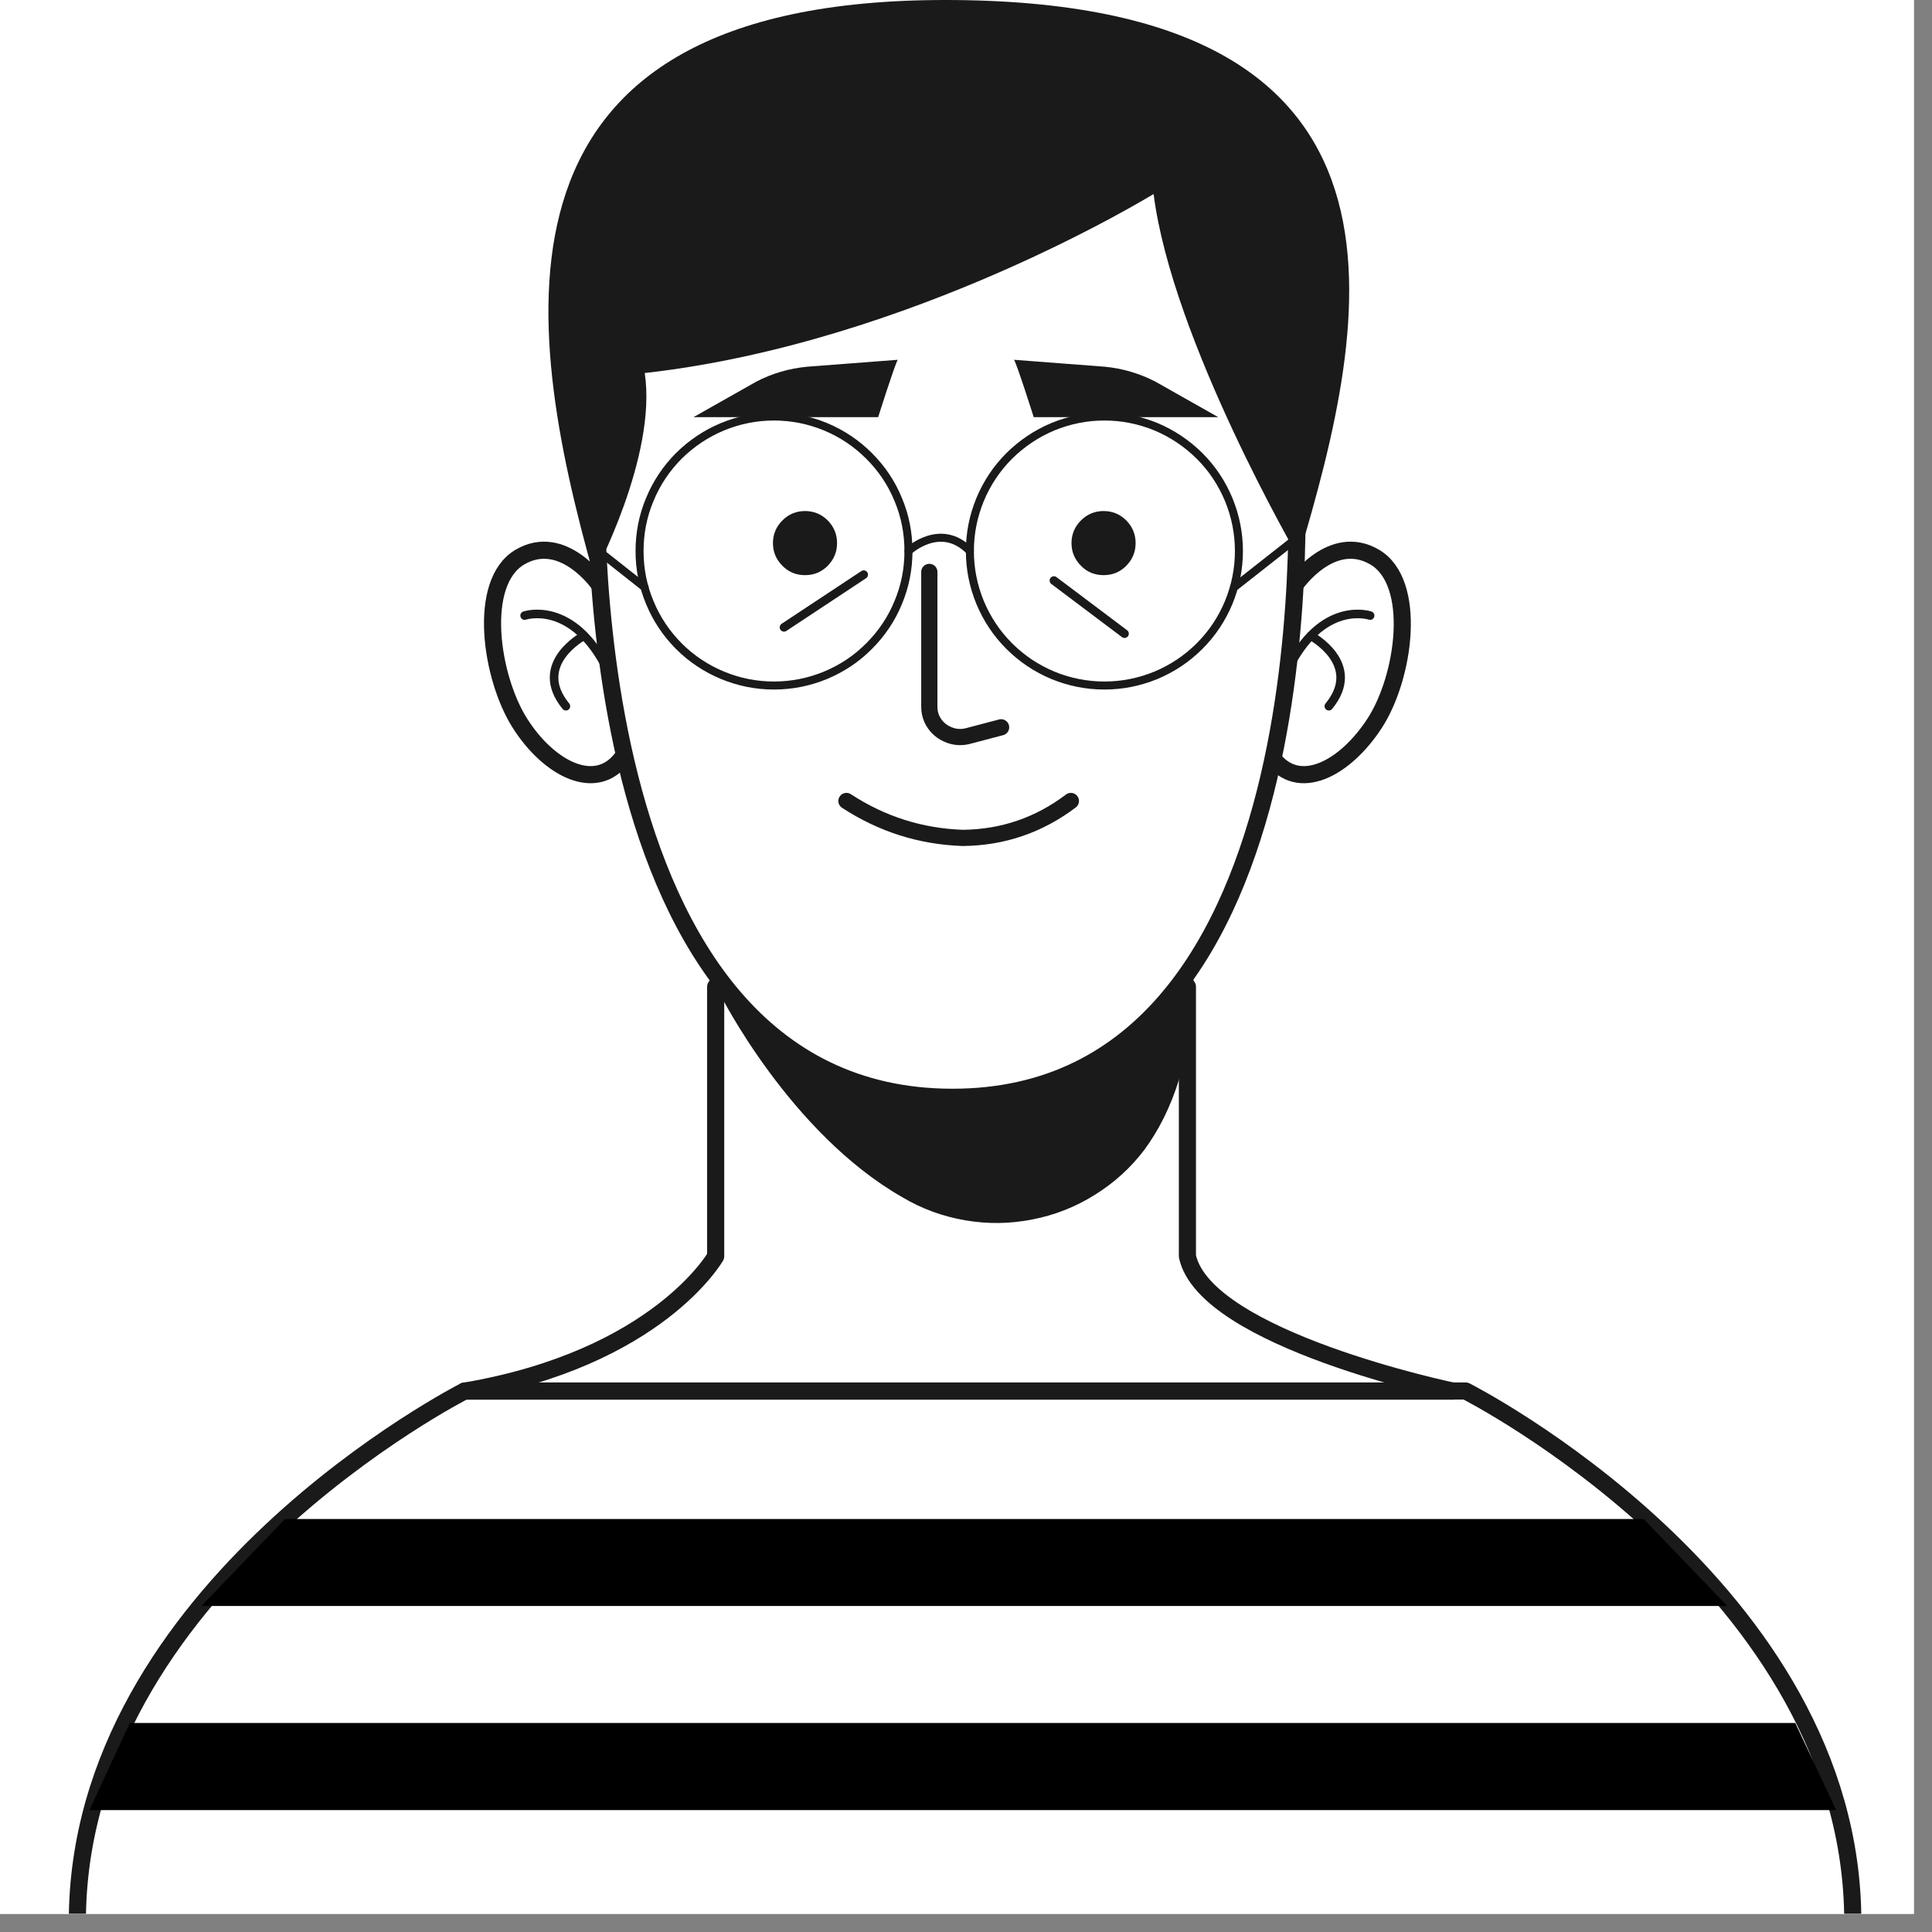 <svg xmlns="http://www.w3.org/2000/svg" xmlns:xlink="http://www.w3.org/1999/xlink" width="70" zoomAndPan="magnify" viewBox="0 0 52.5 52.5" height="70" preserveAspectRatio="xMidYMid meet"><rect x="0" y="0" width="52.5" height="52.5" fill="#808080" stroke="none"/><defs><clipPath id="id1"><path d="M 0 0 L 52.004 0 L 52.004 52.004 L 0 52.004 Z M 0 0 " clip-rule="nonzero"></path></clipPath><clipPath id="id2"><path d="M 1.832 37 L 50.582 37 L 50.582 52.004 L 1.832 52.004 Z M 1.832 37 " clip-rule="nonzero"></path></clipPath></defs><g clip-path="url(#id1)"><path fill="#ffffff" d="M 0 0 L 52.5 0 L 52.5 352.5 L 0 352.5 Z M 0 0 " fill-opacity="1" fill-rule="nonzero"></path><path fill="#ffffff" d="M 0 0 L 52.5 0 L 52.5 52.5 L 0 52.5 Z M 0 0 " fill-opacity="1" fill-rule="nonzero"></path><path fill="#ffffff" d="M 0 0 L 52.5 0 L 52.5 52.5 L 0 52.5 Z M 0 0 " fill-opacity="1" fill-rule="nonzero"></path></g><path stroke-linecap="butt" transform="matrix(0.407, 0, 0, 0.407, 1.871, 0)" fill="none" stroke-linejoin="miter" d="M 81.905 30.561 C 81.905 30.561 84.777 73.262 58.996 73.262 C 33.215 73.262 35.252 30.561 35.252 30.561 C 35.252 30.561 34.003 5.159 59.842 5.159 C 83.922 5.159 81.905 30.561 81.905 30.561 Z M 81.905 30.561 " stroke="#1a1a1a" stroke-width="1.143" stroke-opacity="1" stroke-miterlimit="10"></path><path stroke-linecap="butt" transform="matrix(0.407, 0, 0, 0.407, 1.871, 0)" fill="none" stroke-linejoin="miter" d="M 81.905 39 C 81.905 39 84.316 35.509 87.188 37.197 C 90.06 38.894 89.186 45.204 87.188 48.282 C 85.19 51.36 82.078 52.962 80.33 50.564 " stroke="#1a1a1a" stroke-width="1.143" stroke-opacity="1" stroke-miterlimit="10"></path><path stroke-linecap="round" transform="matrix(0.407, 0, 0, 0.407, 1.871, 0)" fill="none" stroke-linejoin="round" d="M 86.881 41.1 C 86.881 41.1 83.653 39.997 81.348 44.782 " stroke="#1a1a1a" stroke-width="0.572" stroke-opacity="1" stroke-miterlimit="4"></path><path stroke-linecap="round" transform="matrix(0.407, 0, 0, 0.407, 1.871, 0)" fill="none" stroke-linejoin="round" d="M 82.923 42.452 C 82.923 42.452 86.439 44.331 84.124 47.151 " stroke="#1a1a1a" stroke-width="0.572" stroke-opacity="1" stroke-miterlimit="4"></path><path stroke-linecap="butt" transform="matrix(0.407, 0, 0, 0.407, 1.871, 0)" fill="none" stroke-linejoin="miter" d="M 35.396 39 C 35.396 39 32.985 35.509 30.113 37.197 C 27.241 38.894 28.163 45.204 30.113 48.282 C 32.063 51.36 35.223 52.962 36.971 50.564 " stroke="#1a1a1a" stroke-width="1.143" stroke-opacity="1" stroke-miterlimit="10"></path><path stroke-linecap="round" transform="matrix(0.407, 0, 0, 0.407, 1.871, 0)" fill="none" stroke-linejoin="round" d="M 30.43 41.1 C 30.43 41.1 33.657 39.997 36.001 44.782 " stroke="#1a1a1a" stroke-width="0.572" stroke-opacity="1" stroke-miterlimit="4"></path><path stroke-linecap="round" transform="matrix(0.407, 0, 0, 0.407, 1.871, 0)" fill="none" stroke-linejoin="round" d="M 34.378 42.452 C 34.378 42.452 30.872 44.331 33.187 47.151 " stroke="#1a1a1a" stroke-width="0.572" stroke-opacity="1" stroke-miterlimit="4"></path><path stroke-linecap="round" transform="matrix(0.407, 0, 0, 0.407, 1.871, 0)" fill="none" stroke-linejoin="round" d="M 57.45 38.185 L 57.45 47.179 C 57.45 47.457 57.498 47.716 57.604 47.966 C 57.815 48.445 58.161 48.79 58.631 49.011 C 59.102 49.231 59.592 49.27 60.091 49.126 L 62.243 48.56 " stroke="#1a1a1a" stroke-width="1.082" stroke-opacity="1" stroke-miterlimit="4"></path><path fill="#1a1a1a" d="M 24.395 9.777 C 24.32 9.891 23.863 11.336 23.863 11.336 L 18.844 11.336 L 20.551 10.371 C 20.984 10.145 21.445 10.012 21.934 9.965 Z M 24.395 9.777 " fill-opacity="1" fill-rule="nonzero"></path><path fill="#1a1a1a" d="M 27.555 9.777 C 27.633 9.891 28.09 11.336 28.09 11.336 L 33.105 11.336 L 31.398 10.371 C 30.965 10.148 30.508 10.012 30.02 9.965 Z M 27.555 9.777 " fill-opacity="1" fill-rule="nonzero"></path><path fill="#1a1a1a" d="M 22.746 14.758 C 22.746 15 22.66 15.203 22.492 15.375 C 22.32 15.547 22.117 15.629 21.875 15.629 C 21.637 15.629 21.43 15.547 21.262 15.375 C 21.09 15.203 21.004 15 21.004 14.758 C 21.004 14.52 21.09 14.312 21.262 14.141 C 21.43 13.973 21.637 13.887 21.875 13.887 C 22.117 13.887 22.32 13.973 22.492 14.141 C 22.66 14.312 22.746 14.52 22.746 14.758 Z M 22.746 14.758 " fill-opacity="1" fill-rule="nonzero"></path><path fill="#1a1a1a" d="M 30.859 14.758 C 30.859 15 30.773 15.203 30.605 15.375 C 30.434 15.547 30.23 15.629 29.988 15.629 C 29.75 15.629 29.543 15.547 29.375 15.375 C 29.203 15.203 29.117 15 29.117 14.758 C 29.117 14.52 29.203 14.312 29.375 14.141 C 29.543 13.973 29.75 13.887 29.988 13.887 C 30.23 13.887 30.434 13.973 30.605 14.141 C 30.773 14.312 30.859 14.52 30.859 14.758 Z M 30.859 14.758 " fill-opacity="1" fill-rule="nonzero"></path><path stroke-linecap="round" transform="matrix(0.407, 0, 0, 0.407, 1.871, 0)" fill="none" stroke-linejoin="round" d="M 53.07 38.367 L 47.748 41.886 " stroke="#1a1a1a" stroke-width="0.572" stroke-opacity="1" stroke-miterlimit="4"></path><path stroke-linecap="round" transform="matrix(0.407, 0, 0, 0.407, 1.871, 0)" fill="none" stroke-linejoin="round" d="M 65.768 38.76 L 70.484 42.308 " stroke="#1a1a1a" stroke-width="0.572" stroke-opacity="1" stroke-miterlimit="4"></path><path stroke-linecap="round" transform="matrix(0.407, 0, 0, 0.407, 1.871, 0)" fill="none" stroke-linejoin="round" d="M 51.917 53.479 C 54.28 55.023 56.873 55.848 59.688 55.944 C 62.368 55.915 64.769 55.09 66.902 53.479 " stroke="#1a1a1a" stroke-width="1.082" stroke-opacity="1" stroke-miterlimit="4"></path><path stroke-linecap="round" transform="matrix(0.407, 0, 0, 0.407, 1.871, 0)" fill="none" stroke-linejoin="round" d="M 56.057 36.794 C 56.057 37.983 55.836 39.124 55.375 40.227 C 54.924 41.33 54.27 42.298 53.425 43.142 C 52.589 43.986 51.619 44.629 50.515 45.089 C 49.42 45.54 48.267 45.77 47.076 45.77 C 45.885 45.77 44.742 45.54 43.647 45.089 C 42.542 44.629 41.572 43.986 40.727 43.142 C 39.891 42.298 39.238 41.33 38.786 40.227 C 38.325 39.124 38.104 37.983 38.104 36.794 C 38.104 35.595 38.325 34.454 38.786 33.352 C 39.238 32.249 39.891 31.28 40.727 30.436 C 41.572 29.602 42.542 28.95 43.647 28.49 C 44.742 28.039 45.885 27.809 47.076 27.809 C 48.267 27.809 49.42 28.039 50.515 28.49 C 51.619 28.95 52.589 29.602 53.425 30.436 C 54.27 31.28 54.924 32.249 55.375 33.352 C 55.836 34.454 56.057 35.595 56.057 36.794 Z M 56.057 36.794 " stroke="#1a1a1a" stroke-width="0.535" stroke-opacity="1" stroke-miterlimit="4"></path><path stroke-linecap="round" transform="matrix(0.407, 0, 0, 0.407, 1.871, 0)" fill="none" stroke-linejoin="round" d="M 78.121 36.794 C 78.121 37.983 77.89 39.124 77.439 40.227 C 76.978 41.33 76.334 42.298 75.489 43.142 C 74.644 43.986 73.673 44.629 72.578 45.089 C 71.474 45.54 70.331 45.77 69.14 45.77 C 67.949 45.77 66.805 45.54 65.701 45.089 C 64.606 44.629 63.636 43.986 62.79 43.142 C 61.945 42.298 61.302 41.33 60.841 40.227 C 60.389 39.124 60.159 37.983 60.159 36.794 C 60.159 35.595 60.389 34.454 60.841 33.352 C 61.302 32.249 61.945 31.28 62.79 30.436 C 63.636 29.602 64.606 28.95 65.701 28.49 C 66.805 28.039 67.949 27.809 69.14 27.809 C 70.331 27.809 71.474 28.039 72.578 28.49 C 73.673 28.95 74.644 29.602 75.489 30.436 C 76.334 31.28 76.978 32.249 77.439 33.352 C 77.89 34.454 78.121 35.595 78.121 36.794 Z M 78.121 36.794 " stroke="#1a1a1a" stroke-width="0.535" stroke-opacity="1" stroke-miterlimit="4"></path><path stroke-linecap="round" transform="matrix(0.407, 0, 0, 0.407, 1.871, 0)" fill="none" stroke-linejoin="round" d="M 56.057 36.794 C 56.057 36.794 58.189 34.79 60.159 36.794 " stroke="#1a1a1a" stroke-width="0.535" stroke-opacity="1" stroke-miterlimit="4"></path><path stroke-linecap="round" transform="matrix(0.407, 0, 0, 0.407, 1.871, 0)" fill="none" stroke-linejoin="round" d="M 38.441 39.211 L 35.281 36.717 " stroke="#1a1a1a" stroke-width="0.535" stroke-opacity="1" stroke-miterlimit="4"></path><path stroke-linecap="round" transform="matrix(0.407, 0, 0, 0.407, 1.871, 0)" fill="none" stroke-linejoin="round" d="M 77.804 39.211 L 82.011 35.902 " stroke="#1a1a1a" stroke-width="0.535" stroke-opacity="1" stroke-miterlimit="4"></path><path fill="#1a1a1a" d="M 25.688 0 C 12.895 0 14.188 8.719 16.133 15.629 C 16.133 15.629 17.863 12.406 17.52 10.137 C 24.781 9.32 31.297 5.297 31.348 5.273 C 31.852 9.25 35.285 15.148 35.285 15.148 C 37.203 8.719 39.211 0 25.688 0 Z M 25.688 0 " fill-opacity="1" fill-rule="nonzero"></path><g clip-path="url(#id2)"><path stroke-linecap="round" transform="matrix(0.407, 0, 0, 0.407, 1.871, 0)" fill="none" stroke-linejoin="round" d="M 119.107 128.305 C 119.107 105.952 93.259 92.872 93.259 92.872 L 26.424 92.872 C 26.424 92.872 0.567 106 0.567 128.305 " stroke="#1a1a1a" stroke-width="1.143" stroke-opacity="1" stroke-miterlimit="4"></path></g><path fill="#000000" d="M 46.938 43.641 L 5.473 43.641 L 7.746 41.277 L 44.664 41.277 Z M 46.938 43.641 " fill-opacity="1" fill-rule="nonzero"></path><path fill="#000000" d="M 49.898 49.188 L 2.43 49.188 L 3.527 46.82 L 48.785 46.82 Z M 49.898 49.188 " fill-opacity="1" fill-rule="nonzero"></path><path stroke-linecap="round" transform="matrix(0.407, 0, 0, 0.407, 1.871, 0)" fill="none" stroke-linejoin="round" d="M 43.186 65.878 L 43.186 83.877 C 43.186 83.877 39.334 90.686 26.424 92.882 L 92.423 92.882 C 92.423 92.882 75.883 89.439 74.682 83.877 L 74.682 65.878 " stroke="#1a1a1a" stroke-width="1.143" stroke-opacity="1" stroke-miterlimit="4"></path><path fill="#1a1a1a" d="M 19.578 27.035 C 19.578 27.035 21.465 30.789 24.516 32.531 C 25.047 32.848 25.617 33.055 26.227 33.16 C 26.84 33.266 27.445 33.258 28.055 33.137 C 28.66 33.02 29.227 32.797 29.75 32.469 C 30.277 32.141 30.727 31.734 31.102 31.238 C 31.855 30.211 32.43 28.695 32.43 26.465 C 32.43 26.465 29.988 29.691 26.328 29.844 C 22.668 29.992 19.578 27.035 19.578 27.035 Z M 19.578 27.035 " fill-opacity="1" fill-rule="nonzero"></path></svg>
